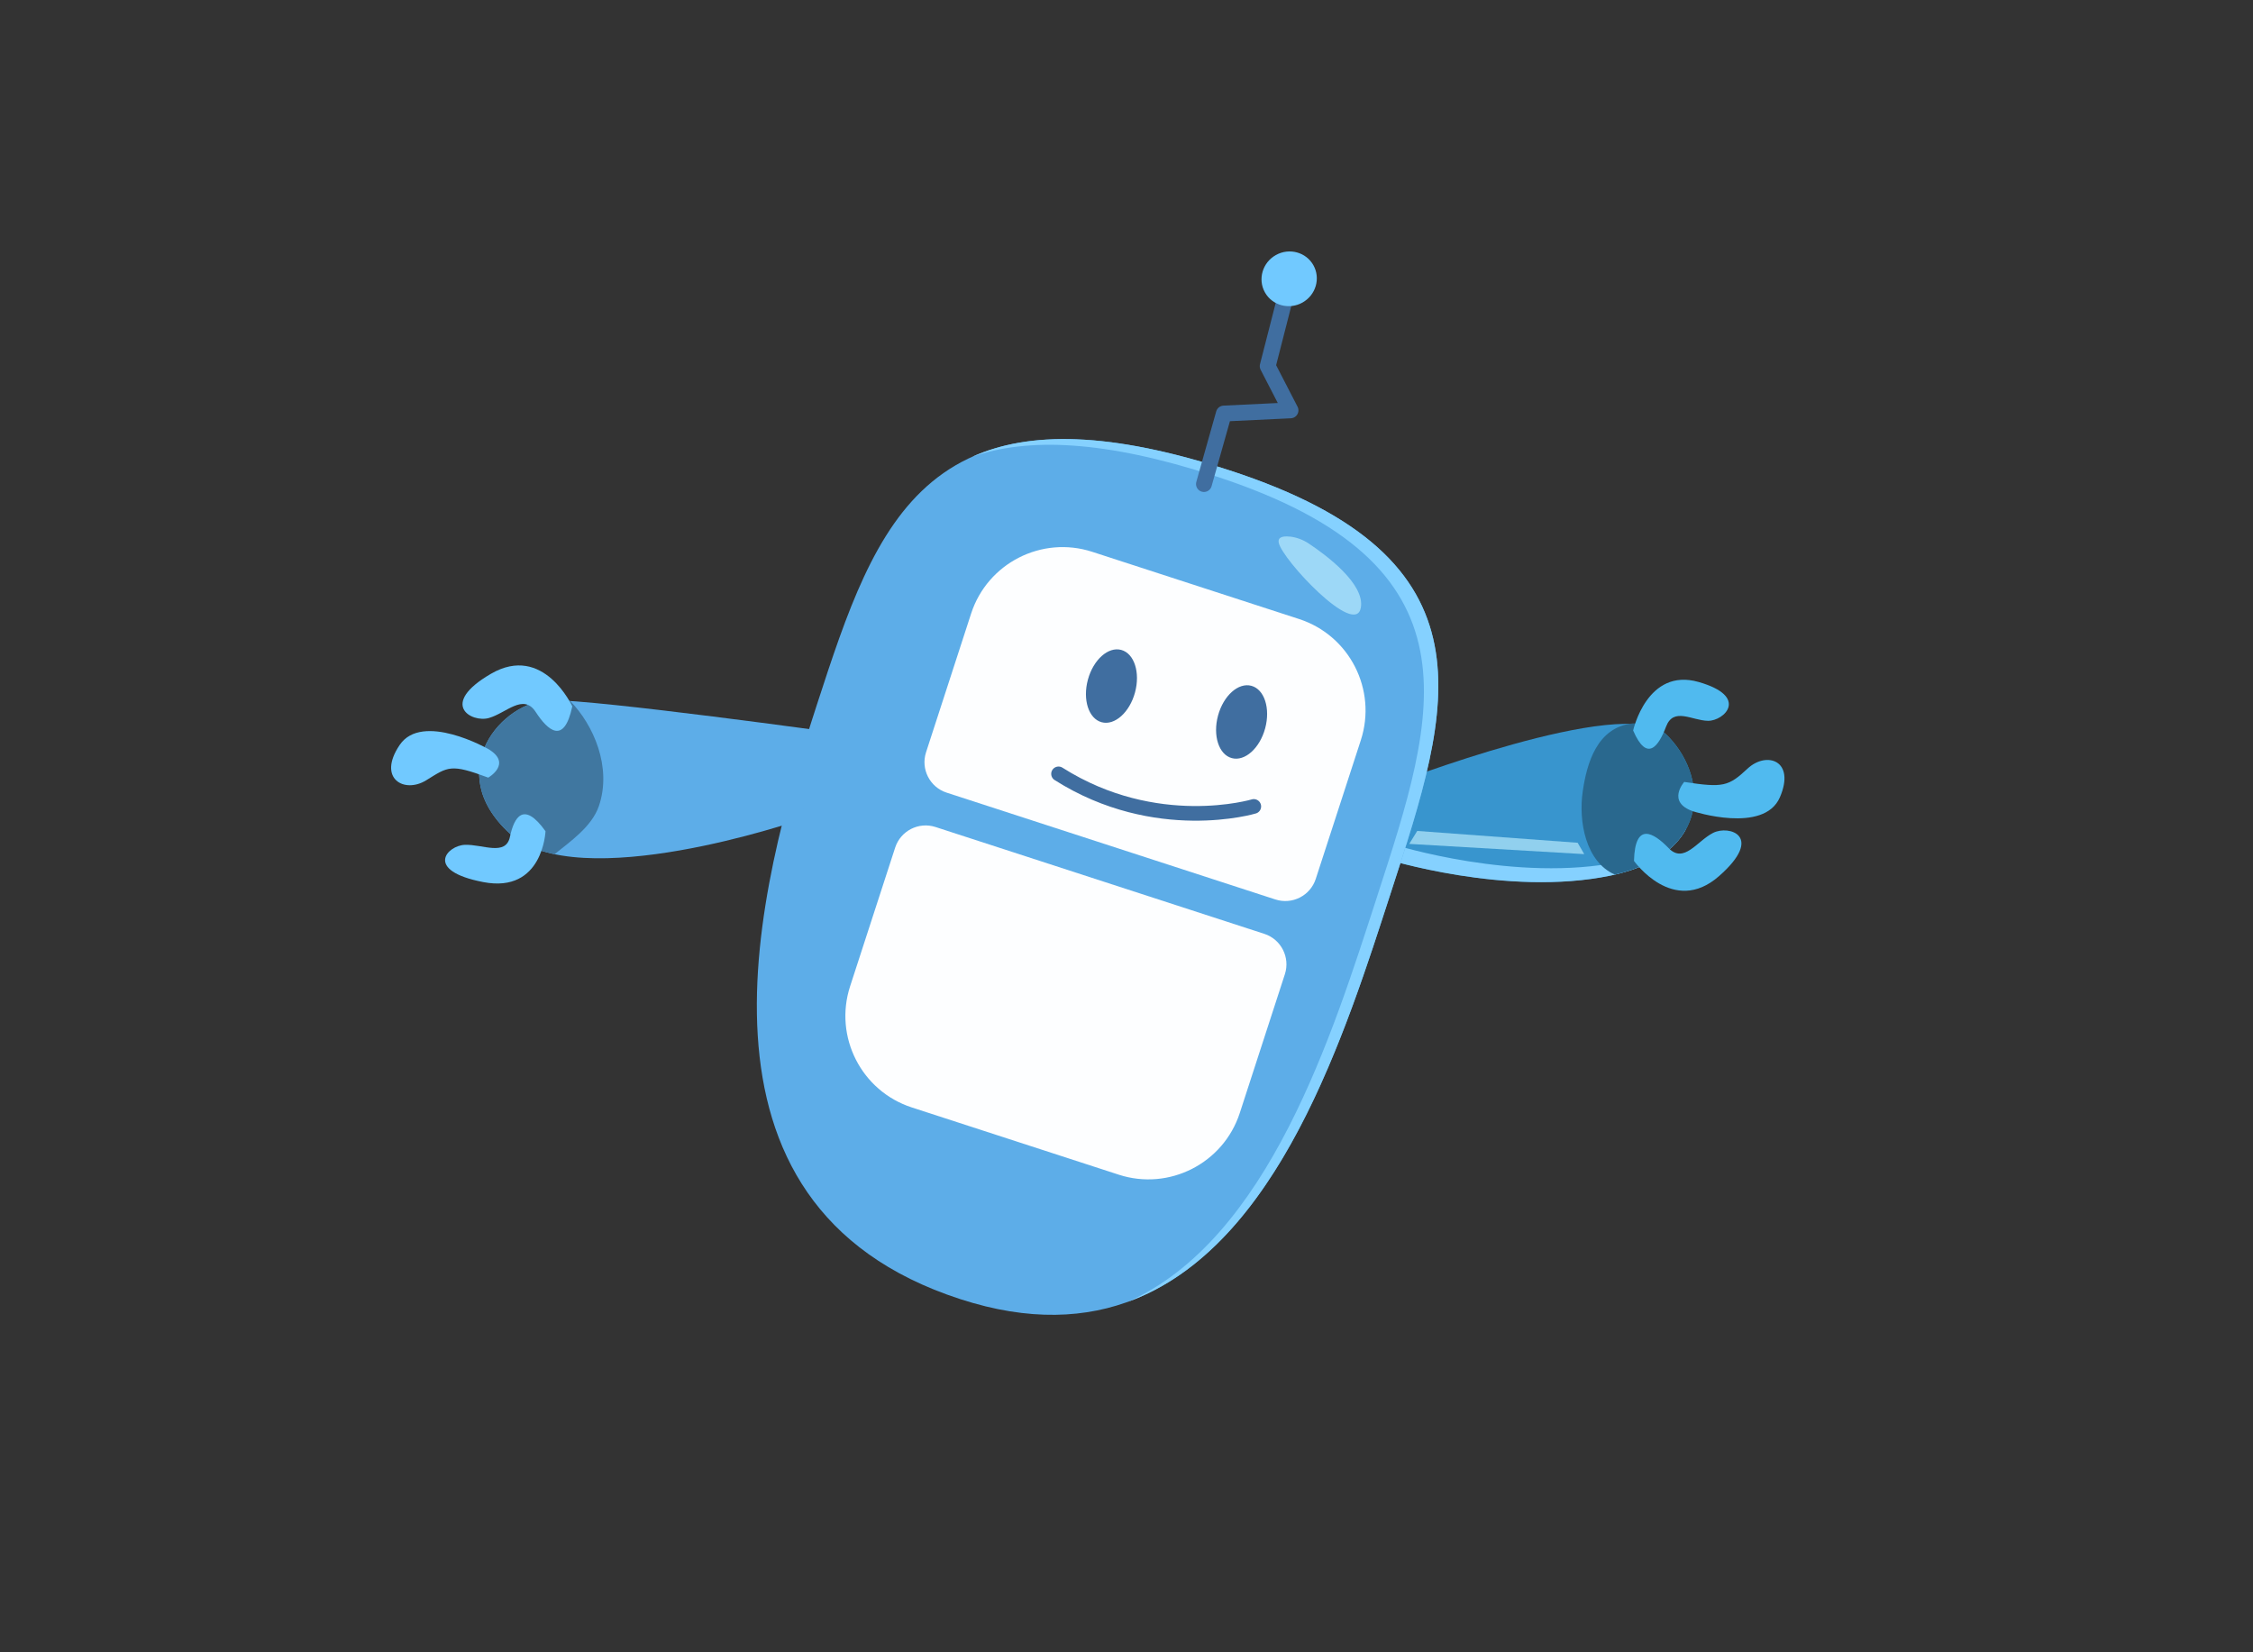 <?xml version="1.0" encoding="UTF-8"?><svg id="background_furthest" xmlns="http://www.w3.org/2000/svg" width="240" height="176" viewBox="0 0 240 176"><rect x="0" y="0" width="240" height="176" fill="#333333" stroke="none"/><defs><style>.cls-1{fill:#29688e;}.cls-2{fill:#c0f0ff;opacity:.65;}.cls-3{fill:#85d1ff;}.cls-4{fill:#3895ce;}.cls-5{fill:#71c9ff;}.cls-6{fill:#fdfeff;}.cls-7{fill:#5dade8;}.cls-8{fill:#4077a0;}.cls-9{fill:#406ea0;}.cls-10{fill:#50baef;}.cls-11{stroke-width:1.69px;}.cls-11,.cls-12{fill:none;stroke:#406ea0;stroke-linecap:round;stroke-linejoin:round;}.cls-12{stroke-width:1.56px;}</style></defs><path class="cls-4" d="M148.18,83.58s24.79-9.63,29.25-5.41c4.46,4.23,5.18,12.79-5.87,15.09-11.05,2.3-24.08-1.81-24.08-1.81l.7-7.87Z"/><polygon class="cls-2" points="168.76 90.98 168.06 89.77 150.97 88.51 150.12 89.89 168.76 90.98"/><path class="cls-3" d="M148.53,89.98s13.03,4.1,24.08,1.81c3.35-.7,5.61-1.97,7.02-3.52-1.19,2.21-3.71,4.09-8.07,5-11.05,2.3-24.08-1.81-24.08-1.81l.7-7.87s.35-.14.95-.36l-.6,6.76Z"/><path class="cls-1" d="M177.43,78.18c4.4,4.17,5.16,12.55-5.41,14.98-3.1-1.36-3.89-5.66-3.42-8.86.43-2.96,1.5-6.85,5.35-7.25,1.48.06,2.7.4,3.47,1.13Z"/><path class="cls-10" d="M173.97,77.81s1.49-6.73,6.96-5.17c5.47,1.56,2.72,4.16,1.02,4.14s-3.67-1.49-4.47.61c-.79,2.1-2.03,3.86-3.51.42Z"/><path class="cls-10" d="M174.05,91.69s4.18,5.92,9.06,1.64c4.88-4.28,1.07-5.48-.63-4.61s-3.1,3.31-4.73,1.62c-1.64-1.69-3.58-2.81-3.69,1.34Z"/><path class="cls-10" d="M180.36,86.42s7.54,2.44,9.24-1.49c1.7-3.93-1.41-4.95-3.44-3.06s-2.58,2.06-6.75,1.42c0,0-1.92,2.15.95,3.13Z"/><path class="cls-7" d="M148.2,94.96c-6.37,19.6-16.6,52.94-45.91,43.42-30.79-10-21.64-43.72-15.27-63.32,6.37-19.6,11.73-35.42,43.95-24.96,28.91,9.39,23.6,25.26,17.23,44.86Z"/><path class="cls-3" d="M146.67,95.57c6.37-19.6,11.67-35.47-17.23-44.86-11.77-3.83-19.96-4.14-25.92-2.04,6.07-2.74,14.64-2.74,27.45,1.43,28.91,9.39,23.6,25.26,17.23,44.86-4.86,14.96-11.97,37.93-28.11,43.73,15.06-6.65,21.88-28.63,26.58-43.11Z"/><path class="cls-7" d="M85.06,87.38s-23.46,8.07-30.75,1.41c-7.3-6.66-.81-14.15,4.29-14.21,5.1-.06,30.81,3.52,30.81,3.52l-4.35,9.28Z"/><path class="cls-8" d="M54.3,88.79c1.21,1.1,2.86,1.8,4.77,2.2,1.61-1.31,3.97-2.91,4.73-5.14,1.4-4.12-.56-8.62-3.06-11.18-.89-.06-1.62-.09-2.14-.09-5.1.06-11.59,7.55-4.29,14.21Z"/><path class="cls-5" d="M58.11,88.54s-.26,6.64-6.62,5.42c-6.36-1.22-3.85-3.9-1.97-3.97s4.36,1.24,4.8-.85c.44-2.09,1.45-3.87,3.79-.6Z"/><path class="cls-5" d="M60.97,75.26s-3.06-6.75-8.67-3.49c-5.61,3.26-2.06,5.24-.22,4.71,1.84-.52,3.67-2.66,4.98-.65,1.31,2.01,3.03,3.53,3.9-.58Z"/><path class="cls-5" d="M51.99,79.77s-7.02-3.98-9.42-.41c-2.41,3.57.49,5.21,2.84,3.75,2.35-1.46,2.59-1.77,6.6-.28,0,0,2.63-1.5-.02-3.06Z"/><path class="cls-6" d="M104.45,61.65h36.83c1.88,0,3.41,1.53,3.41,3.41v15.54c0,5.65-4.59,10.24-10.24,10.24h-23.17c-5.65,0-10.24-4.59-10.24-10.24v-15.54c0-1.88,1.53-3.41,3.41-3.41Z" transform="translate(216.15 186.72) rotate(-162)"/><path class="cls-6" d="M101.07,93.07h23.17c5.65,0,10.24,4.59,10.24,10.24v15.54c0,1.88-1.53,3.41-3.41,3.41h-36.83c-1.88,0-3.41-1.53-3.41-3.41v-15.54c0-5.65,4.59-10.24,10.24-10.24Z" transform="translate(186.53 244.87) rotate(-162)"/><path class="cls-2" d="M137.37,57.15c.75.08,1.46.35,2.08.77,1.75,1.17,5.98,4.27,5.51,6.82-.59,3.2-8.38-5.15-8.74-6.92-.13-.64.49-.73,1.15-.66Z"/><polyline class="cls-11" points="128.25 51.56 130.37 44.05 137.47 43.71 135.04 39 137.07 31.08"/><ellipse class="cls-5" cx="137.33" cy="29.7" rx="2.96" ry="2.9" transform="translate(2.96 70.77) rotate(-29.2)"/><ellipse class="cls-9" cx="118.4" cy="73.08" rx="3.99" ry="2.6" transform="translate(16.88 168.23) rotate(-74.83)"/><ellipse class="cls-9" cx="132.26" cy="76.9" rx="3.99" ry="2.6" transform="translate(23.43 184.43) rotate(-74.83)"/><path class="cls-12" d="M133.56,85.9s-10.4,3.12-20.8-3.47"/></svg>